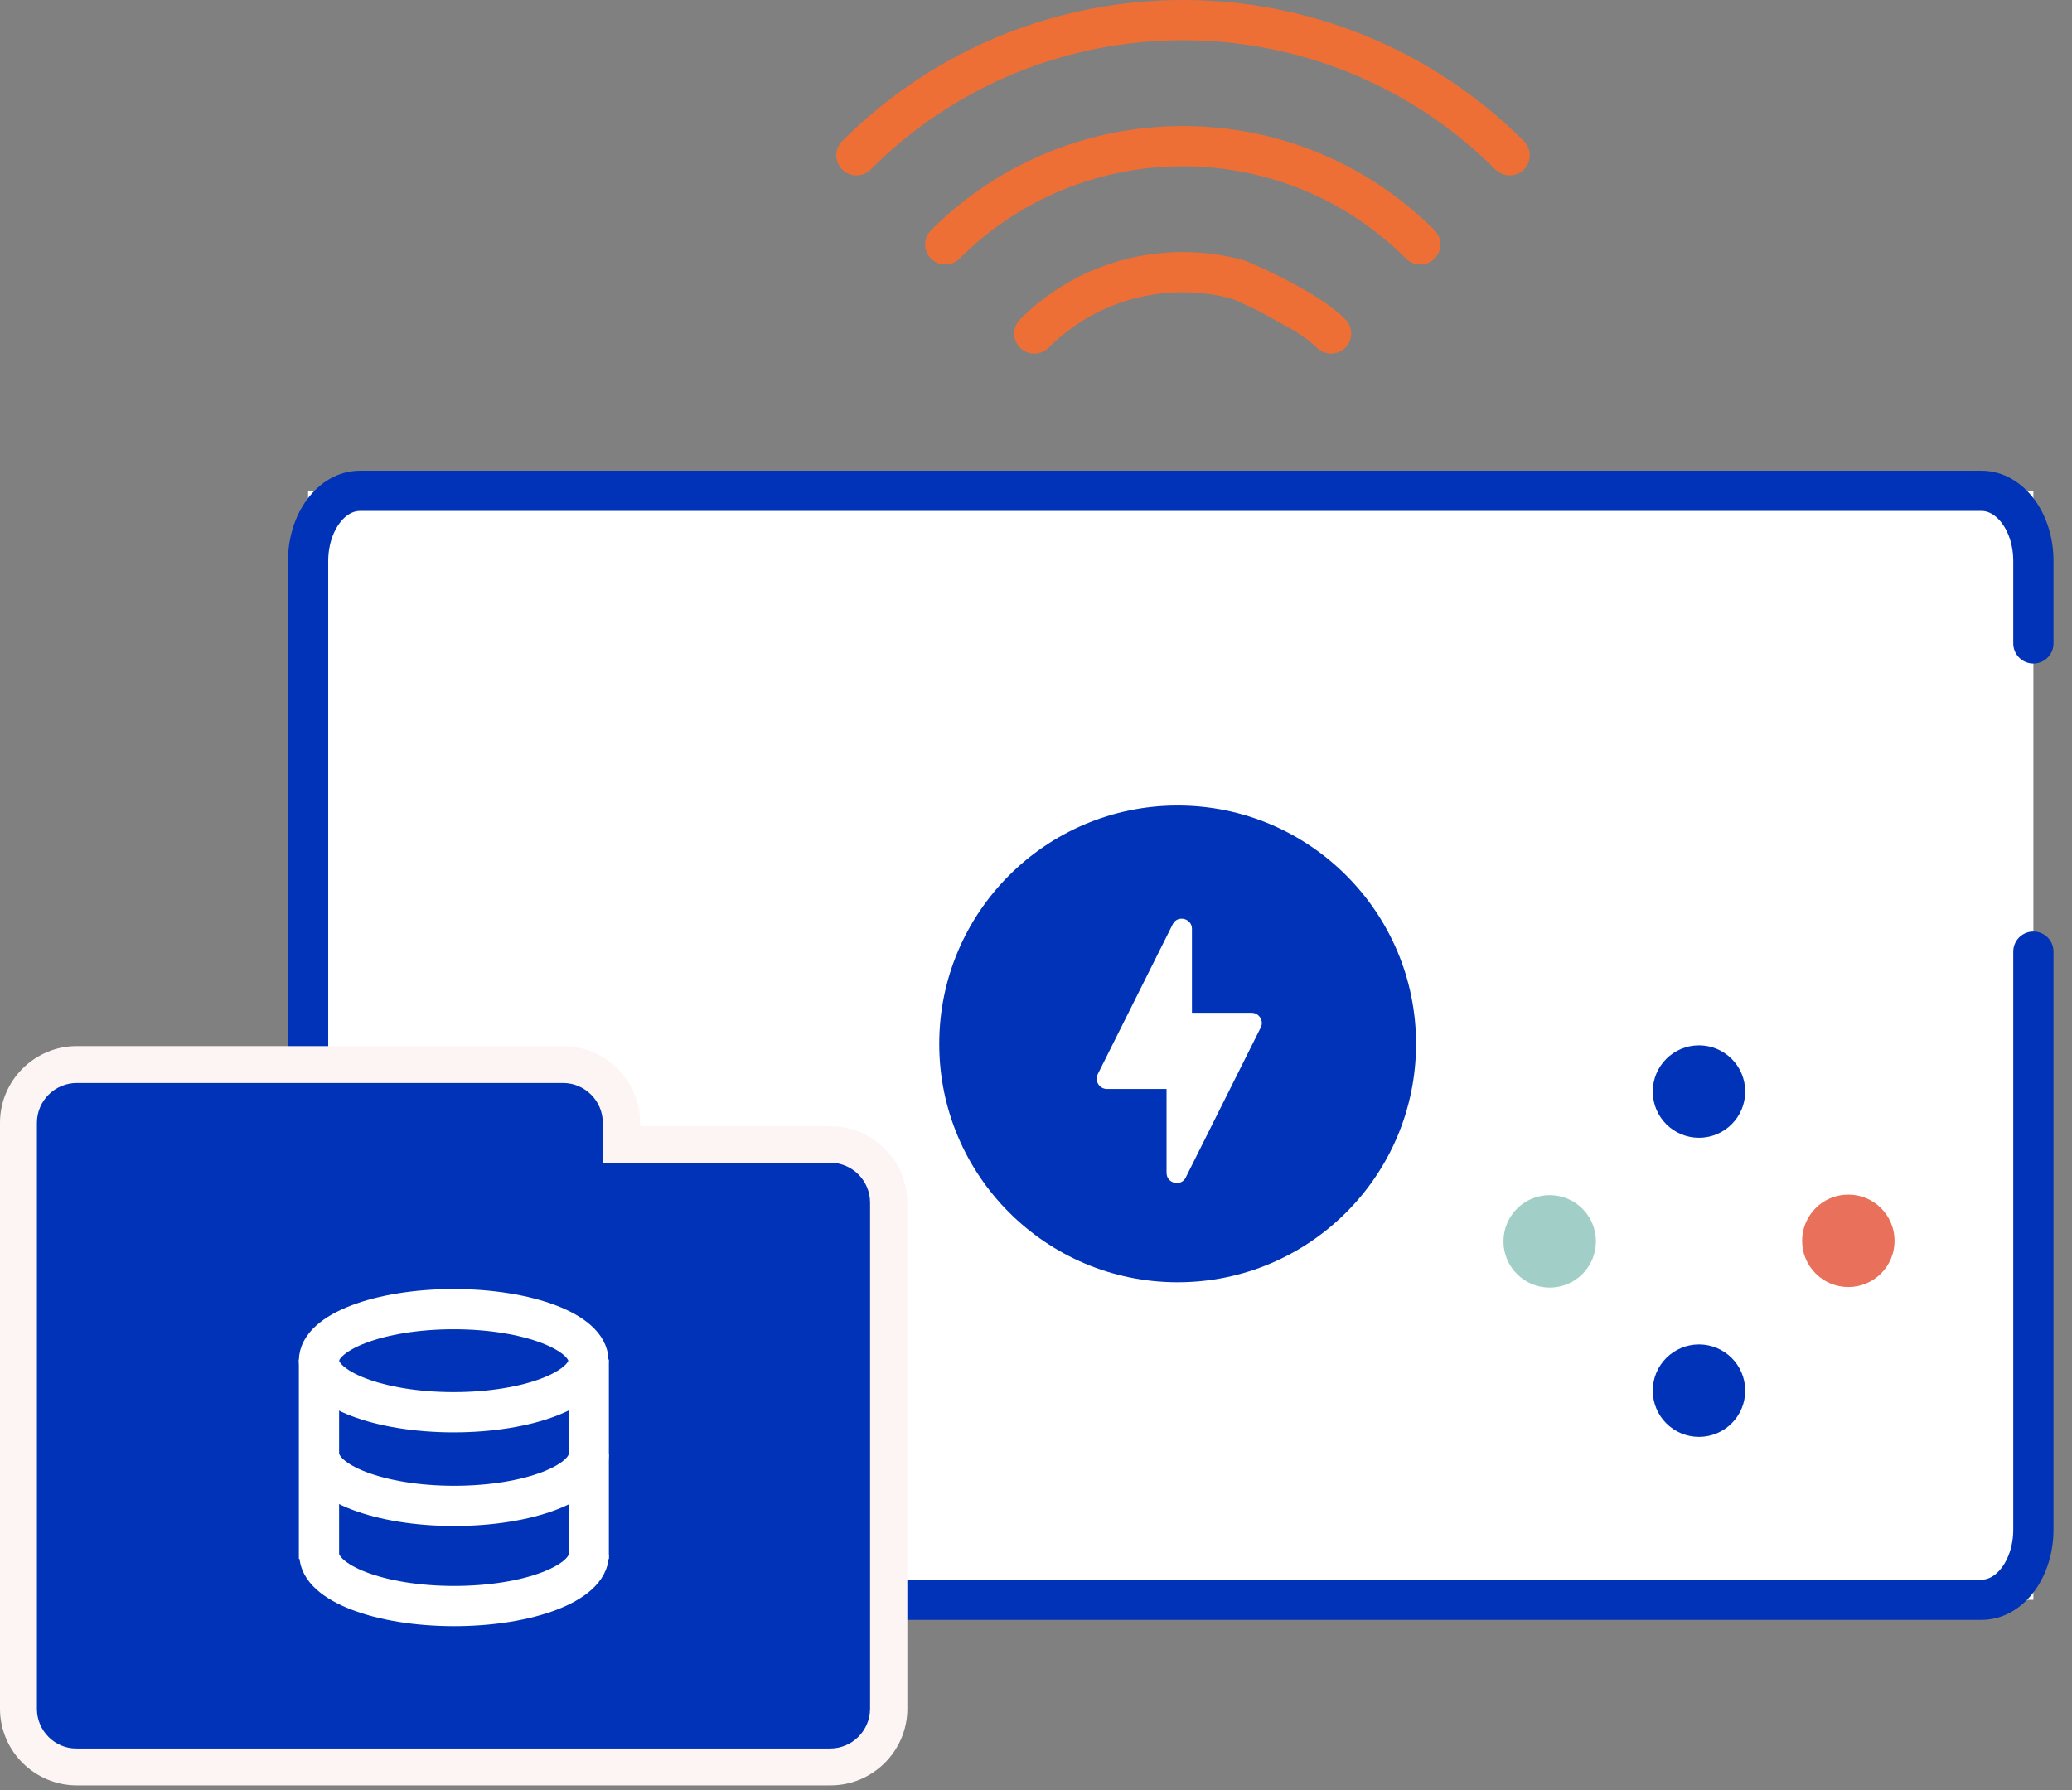 <?xml version="1.0" encoding="UTF-8"?> <svg xmlns="http://www.w3.org/2000/svg" width="103" height="89" viewBox="0 0 103 89" fill="none"><rect x="0" y="0" width="103" height="89" fill="#808080" stroke="none"/><path d="M51.418 16.581C54.163 13.836 58.069 12.943 61.57 13.903C61.57 13.903 62.218 14.171 63.054 14.585M66.171 16.581C65.847 16.257 65.404 15.93 64.922 15.622M64.922 15.622C64.312 15.233 63.637 14.874 63.054 14.585M64.922 15.622L63.054 14.585" stroke="#ED6F36" stroke-width="2" stroke-miterlimit="10" stroke-linecap="round"></path><path d="M46.99 12.152C53.505 5.636 64.089 5.636 70.604 12.152" stroke="#ED6F36" stroke-width="2" stroke-miterlimit="10" stroke-linecap="round"></path><path d="M42.572 7.721C51.534 -1.24 66.07 -1.24 75.046 7.721" stroke="#ED6F36" stroke-width="2" stroke-miterlimit="10" stroke-linecap="round"></path><rect x="101.08" y="24.402" width="55.134" height="85.764" transform="rotate(90 101.08 24.402)" fill="white"></rect><path d="M101.08 31.986L101.08 27.892C101.08 25.95 99.917 24.402 98.503 24.402L17.894 24.402C16.46 24.402 15.316 25.976 15.316 27.892L15.316 76.045C15.316 77.987 16.46 79.535 17.894 79.535L98.503 79.535C99.937 79.535 101.08 77.961 101.08 76.045L101.08 47.312" stroke="#0033B7" stroke-width="2" stroke-miterlimit="10" stroke-linecap="round"></path><path d="M79.335 61.716C79.335 60.447 78.306 59.418 77.036 59.418C75.767 59.418 74.738 60.447 74.738 61.716C74.738 62.985 75.767 64.014 77.036 64.014C78.306 64.014 79.335 62.985 79.335 61.716Z" fill="#A1CEC6"></path><path d="M86.756 54.268C86.756 52.999 85.727 51.97 84.458 51.97C83.189 51.97 82.16 52.999 82.16 54.268C82.16 55.537 83.189 56.566 84.458 56.566C85.727 56.566 86.756 55.537 86.756 54.268Z" fill="#0033B7"></path><path d="M86.756 69.138C86.756 67.868 85.727 66.84 84.458 66.84C83.189 66.84 82.16 67.868 82.16 69.138C82.16 70.407 83.189 71.436 84.458 71.436C85.727 71.436 86.756 70.407 86.756 69.138Z" fill="#0033B7"></path><path d="M94.18 61.689C94.18 60.42 93.151 59.391 91.882 59.391C90.613 59.391 89.584 60.42 89.584 61.689C89.584 62.958 90.613 63.987 91.882 63.987C93.151 63.987 94.18 62.958 94.18 61.689Z" fill="#E9705B"></path><path d="M70.393 51.899C70.393 58.44 65.082 63.75 58.542 63.75C52.001 63.75 46.69 58.44 46.69 51.899C46.69 45.359 52.001 40.048 58.542 40.048C65.082 40.048 70.393 45.359 70.393 51.899Z" fill="#0033B7"></path><path d="M62.222 50.353L59.252 50.353L59.252 46.178C59.252 45.654 58.533 45.479 58.3 45.945L54.572 53.401C54.398 53.731 54.65 54.139 55.019 54.139L57.99 54.139L57.99 58.313C57.99 58.838 58.708 59.013 58.941 58.547L62.669 51.09C62.844 50.76 62.591 50.353 62.222 50.353Z" fill="white"></path><path d="M3.816 87.864C2.22 87.864 0.917 86.561 0.917 84.964V55.824C0.917 54.227 2.22 52.924 3.816 52.924H27.984C29.58 52.924 30.883 54.227 30.883 55.824V56.888H41.27C42.866 56.888 44.169 58.191 44.169 59.787V84.946C44.169 86.542 42.866 87.845 41.27 87.845H3.816V87.864Z" fill="#0033B7"></path><path d="M27.984 53.842C29.085 53.842 29.966 54.741 29.966 55.824V57.806H41.27C42.371 57.806 43.252 58.705 43.252 59.787V84.946C43.252 86.047 42.353 86.928 41.27 86.928H3.817C2.734 86.946 1.835 86.047 1.835 84.964V57.806V55.824C1.835 54.723 2.734 53.842 3.817 53.842H27.984ZM27.984 52.007H3.817C1.725 52.007 0 53.713 0 55.824V57.806V84.946C0 87.056 1.725 88.763 3.817 88.763H41.288C43.399 88.763 45.105 87.038 45.105 84.946V59.806C45.105 57.696 43.38 55.989 41.288 55.989H31.82V55.842C31.82 53.713 30.095 52.007 27.984 52.007Z" fill="#FDF5F3"></path><path d="M22.553 70.211C26.251 70.211 29.249 69.064 29.249 67.648C29.249 66.233 26.251 65.086 22.553 65.086C18.855 65.086 15.857 66.233 15.857 67.648C15.857 69.064 18.855 70.211 22.553 70.211Z" stroke="white" stroke-width="2" stroke-miterlimit="10"></path><path d="M29.267 72.304C29.267 73.73 26.271 74.867 22.572 74.867C18.872 74.867 15.876 73.712 15.876 72.304" stroke="white" stroke-width="2" stroke-miterlimit="10"></path><path d="M15.857 77.501V67.593" stroke="white" stroke-width="2" stroke-miterlimit="10"></path><path d="M29.267 67.593V77.501" stroke="white" stroke-width="2" stroke-miterlimit="10"></path><path d="M29.267 77.284C29.267 78.71 26.271 79.847 22.572 79.847C18.872 79.847 15.876 78.692 15.876 77.284" stroke="white" stroke-width="2" stroke-miterlimit="10"></path></svg> 